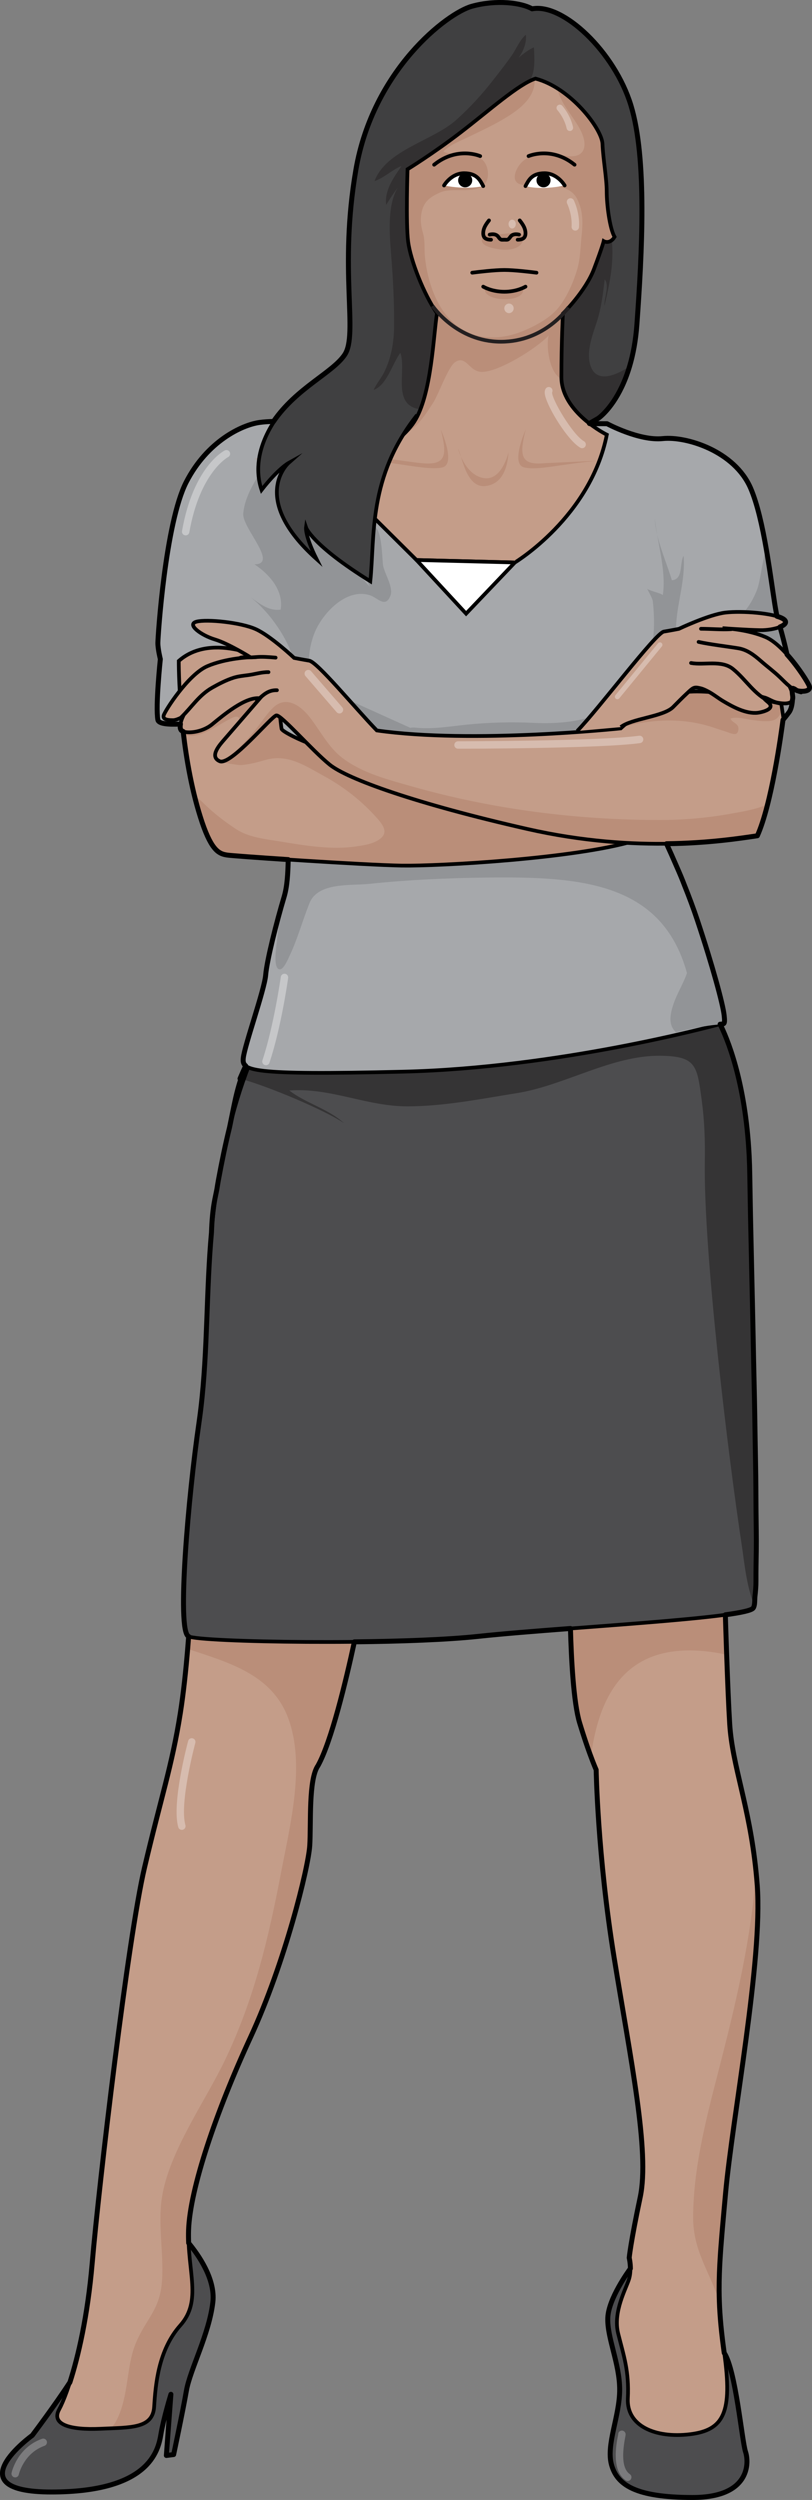 <?xml version="1.0" encoding="utf-8"?>
<!-- Generator: Adobe Illustrator 16.0.0, SVG Export Plug-In . SVG Version: 6.00 Build 0)  -->
<!DOCTYPE svg PUBLIC "-//W3C//DTD SVG 1.0//EN" "http://www.w3.org/TR/2001/REC-SVG-20010904/DTD/svg10.dtd">
<svg version="1.0" id="Layer_1" xmlns="http://www.w3.org/2000/svg" xmlns:xlink="http://www.w3.org/1999/xlink" x="0px" y="0px"
	 width="164.048px" height="504.475px" viewBox="0 0 164.048 504.475" enable-background="new 0 0 164.048 504.475"
	 xml:space="preserve">
<rect x="0" y="0" width="164.048" height="504.475" fill="#808080" stroke="none"/>
<g>
	<g>
		<g>
			<path fill="#4D4D4F" d="M127.407,457.721c0,0-4.424,5.896-4.608,9.951c-0.184,4.054,2.396,9.214,2.396,14.558
				s-2.764,11.057-1.658,15.111s4.791,6.634,16.4,6.634s11.426-7.003,10.688-9.214s-1.983-16.509-4.309-19.956
				S131.093,455.694,127.407,457.721z"/>
			<path fill="#4D4D4F" d="M36.742,451.087c0,0,7.002,7.003,6.265,13.453c-0.736,6.45-4.605,13.636-5.343,17.875
				s-2.58,12.899-2.58,12.899l-1.474,0.185l0.921-12.347c0,0-1.474,4.792-2.027,8.108c-0.553,3.317-2.396,11.609-22.113,11.609
				s-3.869-11.425-3.869-11.425s7.924-10.503,9.767-14.374s8.477-18.428,8.477-18.428L36.742,451.087z"/>
			<path fill="#404041" d="M120.859,84.424c0,0,6.771-4.514,7.813-18.923s2.084-33.506-1.215-44.27S113.742,0.573,107.492,1.788
				c-2.083-1.215-7.118-1.91-12.152-0.521c-5.035,1.389-19.964,12.847-23.437,32.985c-3.473,20.139,0.521,33.159-2.257,37.325
				c-2.778,4.167-11.807,7.465-16.146,16.493c-4.34,9.027,6.25,12.847,6.25,12.847l27.95,2.604"/>
			<g>
				<path fill="#323031" d="M119.205,73.483c-0.728-2.722,0.513-5.908,1.351-8.479c0.94-2.887,1.259-5.639,1.608-8.619
					c1.045,1.254-0.155,3.76-0.04,5.339c1.079-4.644,1.985-8.825,1.444-13.64l-1.261-1.441c-0.756-2.593-2.226-1.524-3.013,0.041
					c-1.104,2.195-1.371,4.774-2.068,7.108c-1.97,6.587-7.271,11.796-7.528,18.935c-0.176,4.87-0.644,13.647,5.747,14.272
					c0.286,0.028,0.571,0.044,0.856,0.051l4.558-2.625c0,0,4.01-2.681,6.333-10.485C124.268,75.875,120.271,77.47,119.205,73.483z"
					/>
				<path fill="#323031" d="M91.581,76.165c-0.064-5.29,1.021-10.654-0.654-15.836c-0.841-2.6-1.744-5.102-2.314-7.791
					c-1.265-5.965-0.197-10.291,3.972-14.582c4.629-4.764,11.308-7.259,12.79-14.371l1.622-7.386
					c1.202-1.536,0.974-4.513,0.877-6.65c-0.979,0.422-2.132,1.254-3.142,2.147c1.022-1.361,1.676-3.06,1.517-4.674
					c-1.095,0.798-1.981,2.899-2.81,4.093c-1.183,1.705-2.426,3.274-3.693,4.899c-2.374,3.047-4.61,5.499-7.485,8.11
					c-4.728,4.293-14.199,6.064-16.599,12.415c1.843-0.566,3.813-2.468,5.452-3.025c-1.57,2.318-3.451,4.831-3.098,7.826
					c0.734-1.187,1.499-2.38,2.346-3.475c-2.194,3.597-1.648,9.642-1.332,13.636c0.383,4.834,0.629,9.561,0.585,14.42
					c-0.028,3.173-0.579,6.298-1.977,9.143c-0.618,1.259-1.603,2.36-2.148,3.616c2.666-0.93,3.835-5.418,5.391-7.486
					c1.263,3.457-1.588,10.029,3.348,11.272C88.568,83.559,91.629,80.031,91.581,76.165z M86.423,76.374
					c0.029-0.068,0.061-0.14,0.085-0.199c0.041,0.084,0.072,0.176,0.107,0.265L86.423,76.374z"/>
			</g>
			<path fill="#C49D89" d="M36.43,345.723c-1.67,10.571-3.895,16.97-7.232,31.158s-9.181,63.707-10.572,79.842
				c-1.391,16.135-5.007,26.428-6.677,29.489c-1.669,3.061,2.226,4.173,8.347,3.895c6.12-0.278,10.571,0,10.85-4.451
				s0.834-11.406,5.285-16.414c4.45-5.008,1.392-10.85,1.669-19.195c0.278-8.346,5.564-23.925,12.52-38.947
				s11.684-34.218,11.962-38.669c0.277-4.451-0.278-13.353,1.669-16.135c4.173-7.511,8.902-32.549,8.902-32.549l-34.496-2.503
				C38.655,321.242,38.099,335.151,36.43,345.723z M146.595,442.534c1.392-15.3,7.513-47.014,6.399-62.037
				c-1.113-15.023-5.009-23.647-5.564-32.549c-0.557-8.903-1.112-30.046-1.112-30.046l-31.158,5.008c0,0,0,18.361,1.947,24.759
				s3.339,9.458,3.339,9.458s0.277,17.248,3.616,37.834c3.338,20.586,7.232,39.226,5.285,48.406s-2.226,12.24-2.226,12.24
				s0.557,2.226,0,4.174c-0.556,1.947-3.338,6.676-2.226,11.127c1.113,4.451,2.227,7.511,1.948,13.075s5.563,8.067,12.519,7.233
				s8.624-4.451,6.955-16.413C144.647,462.842,145.204,457.834,146.595,442.534z"/>
			<g>
				<path fill="#BA8E79" d="M152.994,380.497c-0.072-0.974-0.157-1.918-0.251-2.839c-0.882,13.047-4.04,26.254-6.635,36.516
					c-2.759,10.911-6.058,22.135-6.071,33.332c-0.008,6.558,3.166,10.665,5.22,16.666c0.027,0.082,0.052,0.181,0.079,0.268
					c-0.219-6.129,0.336-11.751,1.259-21.906C147.986,427.233,154.107,395.52,152.994,380.497z"/>
				<path fill="#BA8E79" d="M144.738,333.506c0.762,0.122,1.447,0.286,2.075,0.461c-0.289-8.171-0.496-16.064-0.496-16.064
					l-31.158,5.008c0,0,0,18.361,1.947,24.759c0.907,2.98,1.69,5.228,2.272,6.788C121.184,341.051,127.212,330.698,144.738,333.506z
					"/>
				<path fill="#BA8E79" d="M38.426,325.622c-0.117,1.952-0.283,4.419-0.509,7.112c8.356,2.779,16.999,5.134,20.301,13.956
					c3.524,9.419,0.399,21.574-1.497,31.481c-2.469,12.897-5.344,25.121-11.167,37.334c-4.09,8.576-11.431,18.668-12.85,28
					c-0.817,5.374,0.39,11.227,0.034,16.666c-0.394,6.037-3.273,7.733-5.314,12.686c-1.945,4.721-1.379,10.591-3.836,15.46
					c-0.283,0.56-0.675,1.128-1.129,1.701c4.98-0.194,8.441-0.457,8.686-4.364c0.278-4.451,0.834-11.406,5.285-16.414
					c4.45-5.008,1.392-10.85,1.669-19.195c0.278-8.346,5.564-23.925,12.52-38.947s11.684-34.218,11.962-38.669
					c0.277-4.451-0.278-13.353,1.669-16.135c4.173-7.511,8.902-32.549,8.902-32.549l-26.112-1.895
					C44.184,322.988,41.238,324.371,38.426,325.622z"/>
			</g>
			
				<path fill="none" stroke="#000000" stroke-width="0.75" stroke-linecap="round" stroke-linejoin="round" stroke-miterlimit="10" d="
				M115.159,322.911c0,0,0,18.361,1.947,24.759s3.339,9.458,3.339,9.458s0.277,17.248,3.616,37.834
				c3.338,20.586,7.232,39.226,5.285,48.406s-2.226,12.24-2.226,12.24s0.557,2.226,0,4.174c-0.556,1.947-3.338,6.676-2.226,11.127
				c1.113,4.451,2.227,7.511,1.948,13.075s5.563,8.067,12.519,7.233s8.624-4.451,6.955-16.413
				c-1.67-11.962-1.113-16.97,0.277-32.271c1.392-15.3,7.513-47.014,6.399-62.037c-1.113-15.023-5.009-23.647-5.564-32.549
				c-0.557-8.903-1.112-30.046-1.112-30.046"/>
			
				<path fill="none" stroke="#000000" stroke-width="0.75" stroke-linecap="round" stroke-linejoin="round" stroke-miterlimit="10" d="
				M73.151,323.745c0,0-4.729,25.038-8.902,32.549c-1.947,2.782-1.392,11.684-1.669,16.135c-0.278,4.451-5.007,23.647-11.962,38.669
				s-12.241,30.602-12.52,38.947c-0.277,8.346,2.781,14.188-1.669,19.195c-4.451,5.008-5.007,11.962-5.285,16.414
				s-4.729,4.173-10.85,4.451c-6.121,0.278-10.016-0.834-8.347-3.895c1.67-3.061,5.286-13.354,6.677-29.489
				c1.392-16.135,7.234-65.654,10.572-79.842s5.563-20.586,7.232-31.158c1.669-10.571,2.226-24.481,2.226-24.481"/>
			<path fill="#4D4D4F" d="M145.067,205.9c0,0,6.115,10.181,6.415,31.198c0.301,21.018,2.19,85.302,0.689,87.403
				s-38.731,3.903-55.546,5.705c-16.813,1.801-56.146,1.2-58.548,0c-2.402-1.201,0-28.523,2.102-42.936
				c1.438-9.855,1.721-19.908,2.315-29.838c0.304-5.091-0.085-10.578,0.929-15.515c1.285-6.263,2.58-12.523,3.851-18.789
				c1.058-5.217,2.478-9.137,5.428-13.653"/>
			<path fill="#353435" d="M145.067,205.9l-92.365,3.576c0,0-2.048,3.011-4.209,8.186c5.632,1.487,17.327,6.444,21.021,8.991
				c-3.213-2.93-7.878-4.087-11.058-6.598c8.364-0.622,15.613,3.232,23.963,3.2c7.449-0.029,14.688-1.505,21.984-2.665
				c9.708-1.542,19.191-7.695,29.131-7.546c7.191,0.108,7.293,2.044,8.243,9.048c0.559,4.117,0.681,8.083,0.617,12.223
				c-0.281,18.441,4.731,59.573,7.514,77.84c0.408,2.68,0.912,8.06,2.47,11.739c1.206-5.627-0.61-66.825-0.896-86.797
				C151.183,216.082,145.067,205.9,145.067,205.9z"/>
			<path fill="none" stroke="#000000" stroke-width="0.75" stroke-miterlimit="10" d="M145.067,205.9c0,0,6.115,10.181,6.415,31.198
				c0.301,21.018,2.19,85.302,0.689,87.403s-38.731,3.903-55.546,5.705c-16.813,1.801-56.146,1.2-58.548,0
				c-2.402-1.201,0-28.523,2.102-42.936c2.375-16.285,0.94-32.816,3.938-49.082c1.89-10.249,4.075-19.274,8.584-28.713"/>
			<path fill="#A6A8AB" d="M122.645,85.506c0,0,6.5,3.5,11.25,3s14.5,2.5,17.75,10s4.5,23.25,5.5,26.5s4.5,15.75,2.25,18.75
				s-4,4.5-4,4.5l-24.25,14.75c7.412,15.566,7.438,15.514,10,25.25c2.5,9.5,4.908,14.369,5.158,16.619s-0.109,1.609-1.109,1.859
				s-32.288,8.771-63.788,9.521s-32.5-0.25-32.25-2.75s4.271-13.739,4.521-16.739s2.219-10.761,3.719-15.761s1-11.25,1-11.25
				l-5-26.25c0,0-21,4.5-21.5,1.75s0.5-12.25,0.5-12.25s-0.5-2-0.5-3.25s1.5-24.25,5.75-32.5s11.25-11.5,14.75-12s8.75,0,8.75,0"/>
			
				<path fill="none" stroke="#000000" stroke-width="0.75" stroke-linecap="round" stroke-linejoin="round" stroke-miterlimit="10" d="
				M122.645,85.506c0,0,6.5,3.5,11.25,3s14.5,2.5,17.75,10s4.5,23.25,5.5,26.5s4.5,15.75,2.25,18.75s-4,4.5-4,4.5l-24.25,14.75
				c7.412,15.566,7.438,15.514,10,25.25c2.5,9.5,4.908,14.369,5.158,16.619s-0.109,1.609-1.109,1.859s-32.288,8.771-63.788,9.521
				s-32.5-0.25-32.25-2.75s4.271-13.739,4.521-16.739s2.219-10.761,3.719-15.761s1-11.25,1-11.25l-5-26.25c0,0-21,4.5-21.5,1.75
				s0.5-12.25,0.5-12.25s-0.5-2-0.5-3.25s1.5-24.25,5.75-32.5s11.25-11.5,14.75-12s8.75,0,8.75,0"/>
			<g>
				<path fill="#929497" d="M140.897,185.71c-3.686-11.056-9.753-22.705-9.753-22.705l0.898-0.547
					c-9.375,0.6-18.895,2.573-28.104,4.075c-10.457,1.706-21.442,0.87-32.031,0.844c-4.834-0.012-5.857,1.235-9.654,3.797
					c0.423-1.408,0.836-2.819,1.27-4.223c-0.783,1.542-1.957,1.583-3.271,2.403c-1.668,1.042-1.983,2.663-2.03,4.505
					c-0.06,2.296-0.169,4.954-0.826,7.146c-0.962,3.208-1.189,6.741-1.583,10.05c-0.107,0.904-0.56,4.702,0.79,4.551
					c0.759-0.085,1.573-2.041,1.863-2.647c1.634-3.419,2.647-7.186,4.057-10.707c1.714-4.28,8.32-3.498,12.072-3.894
					c7.891-0.831,15.969-1.188,23.946-1.277c18.949-0.214,35.803,0.937,40.508,20.293c0.823,3.384,0.931-6.234,0.262-2.892
					c-0.68,3.396-2.525,5.6-3.457,8.776c-0.712,2.426-0.479,3.943,0.715,5.045c6.437-1.542,8.288-1.486,8.626-1.57
					c1-0.25,1.359,0.391,1.109-1.859S144.004,195.03,140.897,185.71z"/>
				<path fill="#929497" d="M49.142,103.667c-0.222,2.879,7.193,10.192,2.27,10.211c3.001,1.994,5.917,5.264,5.293,9.133
					c-2.37,0.362-4.253-1.218-6.125-2.518c4.528,3.45,9.331,10.84,9.143,15.661l-1.266,0.422c0.531,2.632,0.575,5.144,2.109,7.233
					c0.167,0.227,1.697-7.111,1.712-7.882c0.056-2.913,0.161-5.4,1.234-8.131c1.541-3.924,6.416-9.265,11.271-7.663
					c1.506,0.497,3.083,2.669,4.104,0.057c0.633-1.621-1.141-4.368-1.467-5.956c-0.345-1.675-0.001-11.079-3.888-7.306
					c-1.866,1.812,0.056,9.721,1.21,11.461c-4.394-4.255-5.761-10.721-9.03-15.101c-0.164,0.574-0.387,1.007-0.576,1.569
					c-2.07-0.058-2.246-1.844-3.841-2.785c-0.582-0.343-3.738-1.17-3.598-1.014c-2.072-2.309-0.951-8.173-0.907-11.178
					C53.873,93.474,49.517,98.809,49.142,103.667z"/>
				<path fill="#929497" d="M107.821,145.87c-4.464-0.221-9.091-0.092-13.539,0.36c-3.367,0.341-6.97,0.977-10.33,0.602
					c-2.063-0.23-2.723,1.079-2.34,3.047c1.191,6.131,8.006,4.525,12.512,4.308c3.25-0.157,6.664-0.832,9.879-0.51
					c3.036,0.305,6.207,0.35,9.292,0.812c6.418,0.961,12.789,2.667,19.33,2.342c4.76-0.236,8.556-0.866,12.079-2.071l10.69-6.502
					c0,0,1.75-1.5,4-4.5s-1.25-15.5-2.25-18.75c-0.579-1.882-1.243-7.954-2.329-14.188c-0.892,2.491-1.158,6.45-1.94,8.367
					c-2.958,7.243-8.454,9.155-16.299,8.469c-0.133-5.229,1.979-10.134,1.529-15.514c-0.867,1.648-0.025,4.744-2.365,4.954
					c-0.818-2.762-2.235-6.071-2.974-9.218c0.707,4.037,1.716,8.354,1.149,12.19c-0.679-0.455-2.397-0.76-3.155-1.238
					c0.258,0.568,1.063,1.889,1.133,2.538C133.706,138.15,124.995,146.721,107.821,145.87z"/>
				<path fill="#929497" d="M74.56,148.241c3.938,2.187,9.089,2.009,13.486,1.795c0.55-0.027,1.097-0.061,1.646-0.093L66.54,139.488
					C65.446,141.655,72.286,146.979,74.56,148.241z"/>
				<path fill="#929497" d="M132.767,107.876c-0.193-1.104-0.365-2.19-0.475-3.237C132.326,105.676,132.506,106.767,132.767,107.876
					z"/>
			</g>
			<path fill="#C49D89" d="M122.596,87.723c0,0-9.176-4.514-9.176-11.632s0.302-12.807,0.302-12.807s4.584-4.502,6.291-9.014
				s1.951-5.608,1.951-5.608s1.22,0.731,2.195-0.854c-0.976-1.707-1.586-6.462-1.586-9.145s-0.731-6.584-0.854-9.633
				c-0.121-3.048-6.463-11.339-13.534-13.168c-3.414,1.097-9.389,6.463-15.119,10.852c-5.731,4.389-10.73,7.438-10.73,7.438
				s-0.366,10.852,0.122,14.632c0.488,3.78,3.188,10.64,5.829,14.434c-0.731,4.39-1.073,16.416-4.609,21.902
				S67.948,96.947,67.948,96.947l16.196,16.059l19.875,0.5C104.02,113.506,119.297,104.313,122.596,87.723z"/>
			<g>
				<path fill="#BA8E79" d="M92.526,90.513c0.781,1.262,1.562,7.99,5.526,7.57c3.965-0.422,4.565-4.807,4.686-6.849
					c0,0-1.322,5.948-5.106,5.226C93.848,95.74,92.526,90.513,92.526,90.513z"/>
				<path fill="#BA8E79" d="M110.178,93.457c-4.948,0.503-5.347-1.381-3.965-6.788c0,0-3.123,6.927-0.36,7.639
					c2.763,0.71,7.293-0.678,15.103-1.34"/>
				<path fill="#BA8E79" d="M89.412,94.308c2.763-0.712-0.36-7.639-0.36-7.639c1.382,5.407,0.983,7.291-3.965,6.788
					c-3.978-0.405-16.655-2.486-24.285-2.912c-3.215,0.886-6.506,1.339-9.53,2.129c8.412-0.866,14.577-0.544,21.742,0.066
					C80.823,93.402,86.649,95.019,89.412,94.308z"/>
			</g>
			<path fill="#BA8E79" d="M98.533,58.132c-0.178-0.024-0.379-0.007-0.553,0.018c-0.653,2.786,8.229,3.122,7.691,0.113
				c-2.01-0.317-4.072,0.818-6.229,0.324"/>
			<path fill="#BA8E79" d="M100.351,47.342c-0.836,0-2.655-0.379-2.986,0.88c-0.385,1.467,2.404,1.912,3.441,2.08
				c1.486,0.241,4.037,0.134,4.752-1.507c0.78-1.792-0.613-1.854-2.026-1.794"/>
			<path fill="#BA8E79" d="M123.8,47.003c-0.764-2.097-1.227-6.004-1.227-8.34c0-2.683-0.731-6.584-0.854-9.633
				c-0.095-2.39-4.02-7.991-9.115-11.186c0.666,3.226,3.397,5.76,4.792,8.671c1.484,3.101,0.616,5.578-3.098,4.926
				c-2.625-0.461-6.64-0.75-8.751,1.172c-1.319,1.2-2.594,4.101-0.265,4.623c3.386,0.761,9.454-0.959,11.352,2.971
				c1.188,2.461,1.139,4.795,0.86,7.432c-0.235,2.23-0.244,4.587-0.894,6.761c-0.783,2.622-2.063,5.544-3.79,7.698
				c-1.733,2.162-4.984,3.854-7.506,4.842c-3.529,1.381-7.6,1.682-11.074-0.027c-5.448-2.679-7.806-9.396-8.383-15.135
				c-0.158-1.566,0.062-3.087-0.359-4.6c-0.386-1.385-0.614-2.569-0.365-4.041c0.402-2.379,1.631-3.331,3.826-4.314
				c2.463-1.102,7.176,0.458,8.983-1.679c0.881-1.041,0.778-2.795,0.223-3.961c-0.771-1.614-2.562-1.944-4.217-1.91
				c-0.233,0.005-4.75-0.32-4.26-0.817c1.175-1.191,3.111-1.923,4.619-2.652c2.099-1.015,4.222-1.987,6.263-3.117
				c3.157-1.748,7.786-4.53,7.434-8.752c-3.442,1.225-9.3,6.468-14.929,10.78c-5.731,4.389-10.73,7.438-10.73,7.438
				s-0.366,10.852,0.122,14.632c0.488,3.78,3.188,10.64,5.829,14.434c-0.731,4.39-1.073,16.416-4.609,21.902
				c-0.553,0.857-1.316,1.735-2.213,2.607l0.078,0.016c2.603-1.263,4.411-4.059,5.95-6.438c1.131-1.75,3.045-7.282,4.459-8.228
				c2.199-1.471,2.808,1.825,5.219,1.966c3.376,0.197,11.423-4.848,13.689-7.374c-0.582,1.969,0.076,7.686,2.589,8.792
				c-0.006-0.125-0.029-0.243-0.029-0.369c0-7.118,0.302-12.807,0.302-12.807s4.584-4.502,6.291-9.014s1.951-5.608,1.951-5.608
				s0.56,0.318,1.222,0.046C123.423,48.136,123.624,47.569,123.8,47.003z"/>
			<path fill="none" stroke="#000000" stroke-width="0.75" stroke-miterlimit="10" d="M122.596,87.723c0,0-9.176-4.514-9.176-11.632
				s0.302-12.807,0.302-12.807s4.584-4.502,6.291-9.014s1.951-5.608,1.951-5.608s1.22,0.731,2.195-0.854
				c-0.976-1.707-1.586-6.462-1.586-9.145s-0.731-6.584-0.854-9.633c-0.121-3.048-6.463-11.339-13.534-13.168
				c-3.414,1.097-9.389,6.463-15.119,10.852c-5.731,4.389-10.73,7.438-10.73,7.438s-0.366,10.852,0.122,14.632
				c0.488,3.78,3.188,10.64,5.829,14.434c-0.731,4.39-1.073,16.416-4.609,21.902S67.948,96.947,67.948,96.947l16.196,16.059
				l19.875,0.5C104.02,113.506,119.297,104.313,122.596,87.723z"/>
			
				<path fill="none" stroke="#000000" stroke-width="0.75" stroke-linecap="round" stroke-linejoin="round" stroke-miterlimit="10" d="
				M104.997,44.477c0.754,0.945,1.166,1.699,1.166,2.593c0,0.892-0.48,1.304-1.578,1.304"/>
			
				<path fill="none" stroke="#000000" stroke-width="0.75" stroke-linecap="round" stroke-linejoin="round" stroke-miterlimit="10" d="
				M98.792,44.477c-0.756,0.945-1.167,1.699-1.167,2.593c0,0.892,0.481,1.304,1.578,1.304"/>
			
				<path fill="none" stroke="#000000" stroke-width="0.75" stroke-linecap="round" stroke-linejoin="round" stroke-miterlimit="10" d="
				M98.929,47.343c0,0,1.166-0.342,1.716,0.413c0.548,0.755,0.554,0.617,1.239,0.617h0.021c0.683,0,0.689,0.138,1.238-0.617
				c0.55-0.755,1.716-0.413,1.716-0.413"/>
			<g>
				
					<path fill="none" stroke="#000000" stroke-width="0.75" stroke-linecap="round" stroke-linejoin="round" stroke-miterlimit="10" d="
					M108.386,55.03c-1.252-0.161-4.486-0.549-6.492-0.549c-2.004,0-5.238,0.388-6.491,0.549"/>
			</g>
			
				<path fill="none" stroke="#000000" stroke-width="0.75" stroke-linecap="round" stroke-linejoin="round" stroke-miterlimit="10" d="
				M97.625,57.844c0,0,1.676,1.03,4.269,1.03c2.594,0,4.27-1.03,4.27-1.03"/>
			<g>
				<path fill="#FFFFFF" d="M114.077,37.427c0,0-1.424-2.47-4.061-2.47c-2.639,0-3.225,1.467-3.854,2.596
					C106.163,37.553,109.122,38.471,114.077,37.427z"/>
				
					<path fill="none" stroke="#000000" stroke-width="0.75" stroke-linecap="round" stroke-linejoin="round" stroke-miterlimit="10" d="
					M114.077,37.427c0,0-1.424-2.47-4.061-2.47c-2.639,0-3.225,1.467-3.854,2.596"/>
				<circle cx="109.807" cy="36.384" r="1.421"/>
				
					<path fill="none" stroke="#000000" stroke-width="0.75" stroke-linecap="round" stroke-linejoin="round" stroke-miterlimit="10" d="
					M106.78,31.503c0,0,4.6-2.044,9.301,1.737"/>
				<path fill="#FFFFFF" d="M89.71,37.427c0,0,1.424-2.47,4.063-2.47c2.638,0,3.225,1.467,3.853,2.596
					C97.625,37.553,94.408,38.373,89.71,37.427z"/>
				
					<path fill="none" stroke="#000000" stroke-width="0.75" stroke-linecap="round" stroke-linejoin="round" stroke-miterlimit="10" d="
					M89.71,37.427c0,0,1.424-2.47,4.063-2.47c2.638,0,3.225,1.467,3.853,2.596"/>
				<circle cx="93.981" cy="36.384" r="1.421"/>
				
					<path fill="none" stroke="#000000" stroke-width="0.75" stroke-linecap="round" stroke-linejoin="round" stroke-miterlimit="10" d="
					M97.009,31.503c0,0-4.6-2.044-9.303,1.737"/>
			</g>
			<path fill="none" stroke="#231F20" stroke-width="0.75" stroke-linejoin="bevel" stroke-miterlimit="10" d="M114.822,62.041
				c0,0-4.676,6.918-13.62,6.918c-8.945,0-13.805-7.218-13.805-7.218"/>
			<path fill="#C49D89" d="M36.115,133.375c0,0-0.118,18.171,4.72,32.566c2.005,5.9,3.54,6.371,5.074,6.607
				c1.533,0.236,27.61,2.006,35.28,2.124s34.927-1.415,46.844-4.956c11.918-3.54-52.626-14.985-52.626-14.985
				s-10.855-4.012-12.625-4.602c-1.771-0.59-5.782-2.478-5.9-3.068c-0.117-0.589-0.825-7.316-0.825-7.67s-1.534-5.899-1.534-5.899
				S43.077,127.239,36.115,133.375z"/>
			<path fill="#BA8E79" d="M128.567,169.531c-0.542-0.277-1.106-0.513-1.663-0.708c-4.994-1.751-10.191-3.001-15.354-4.24
				c-4.394-1.053-8.81-1.988-13.136-3.309c-3.799-1.16-7.593-2.688-11.416-3.754c-2.353-0.656-4.818-1.28-7.268-1.999
				c-2.691-0.5-4.323-0.79-4.323-0.79s-10.855-4.012-12.625-4.602c-1.771-0.59-5.782-2.478-5.9-3.068
				c-0.06-0.301-0.273-2.199-0.469-4.034c-0.194-0.166-0.365-0.375-0.492-0.664c-0.777-1.77,0.738-2.548-1.755-3.185
				c-3.928-1.004-9.088,0.474-12.002,3.167c-1.263,1.166-2.418,2.232-3.878,3.187c-0.487,0.318-1.025,0.682-1.395,1.052
				c0.055,0.499,0.111,1.006,0.174,1.52c0.184,0.092,0.405,0.179,0.688,0.26c2.775,0.794,6.898-2.535,9.312-3.577
				c3.59-1.55-0.905,7.771-2.091,8.862c-0.311,0.286,3.371,0.754,3.604,0.741c1.711-0.102,3.373-0.551,5.009-1.027
				c4.529-1.319,8.084,1.177,11.895,3.255c4.025,2.195,7.71,5.102,10.745,8.54c1.479,1.677,2.327,3.168-0.017,4.497
				c-1.271,0.721-2.876,0.943-4.301,1.155c-4.84,0.719-10.323-0.174-15.106-0.973c-3.043-0.508-6.485-0.806-9.1-2.521
				c-1.658-1.088-3.258-2.271-4.764-3.562c-0.789-0.677-1.547-1.386-2.282-2.121c-0.153-0.154-1.381-1.091-1.419-1.247
				c0.461,1.882,0.99,3.749,1.598,5.556c2.005,5.9,3.54,6.371,5.074,6.607c1.533,0.236,27.61,2.006,35.28,2.124
				s34.927-1.415,46.844-4.956C128.234,169.658,128.409,169.596,128.567,169.531z"/>
			<polygon fill="#FFFFFF" points="84.145,113.006 94.166,123.831 104.02,113.506 			"/>
			<path fill="#404041" d="M57.094,82.807c0,0-7.087,7.559-4.252,16.063c3.307-4.252,5.433-5.433,5.433-5.433
				s-8.031,7.086,5.67,19.37c-2.362-4.724-2.126-6.378-2.126-6.378s1.181,3.544,12.991,10.866
				c0.945-9.212-0.473-21.023,9.449-33.543"/>
			<path fill="none" stroke="#000000" stroke-width="0.75" stroke-miterlimit="10" d="M57.094,82.807c0,0-7.087,7.559-4.252,16.063
				c3.307-4.252,5.433-5.433,5.433-5.433s-8.031,7.086,5.67,19.37c-2.362-4.724-2.126-6.378-2.126-6.378s1.181,3.544,12.991,10.866
				c0.945-9.212-0.473-21.023,9.449-33.543"/>
			<path fill="none" stroke="#000000" stroke-width="0.75" stroke-miterlimit="10" d="M36.115,133.375c0,0-0.118,18.171,4.72,32.566
				c2.005,5.9,3.54,6.371,5.074,6.607c1.533,0.236,27.61,2.006,35.28,2.124s34.927-1.415,46.844-4.956
				c11.918-3.54-52.626-14.985-52.626-14.985s-10.855-4.012-12.625-4.602c-1.771-0.59-5.782-2.478-5.9-3.068
				c-0.117-0.589-0.825-7.316-0.825-7.67s-1.534-5.899-1.534-5.899S43.077,127.239,36.115,133.375z"/>
			<polygon fill="none" stroke="#000000" stroke-width="0.75" stroke-miterlimit="10" points="84.145,113.006 94.166,123.831 
				104.02,113.506 			"/>
			<path fill="#C49D89" d="M52.518,140.917c0,0-6.342,7.312-7.17,8.277c-0.829,0.966-3.175,3.451-0.966,4.417
				c2.208,0.966,10.49-9.11,11.456-9.249c0.966-0.138,7.178,7.04,10.767,9.938s17.392,7.868,39.891,12.975
				s40.028,2.347,46.516,1.381c3.175-7.04,5.245-23.88,5.245-23.88l-0.414-2.761c0,0-14.354-3.45-20.29-2.208
				s-12.146,7.177-12.146,7.177s-29.953,3.174-49.277,0.415c-4.417-4.555-12.009-13.804-13.665-14.08s-3.036-0.552-3.036-0.552
				s-4.693-4.417-7.729-5.797c-3.037-1.38-9.938-2.071-12.009-1.519s0.966,2.761,3.727,3.589c2.761,0.828,7.178,3.589,7.178,3.589
				s-4.831,0.138-8.696,1.794c-3.864,1.656-8.557,8.972-8.833,9.938s1.242,0.966,1.932,0.966c0.69,0,1.933-0.69,1.933-0.69
				s-0.966,2.07-0.276,2.76c0.69,0.69,4.003,0.552,6.212-1.242C45.071,144.363,49.618,140.502,52.518,140.917z"/>
			<g>
				<g>
					<path fill="#BA8E79" d="M157.73,141.67c-0.826-0.479-2.13-0.722-3.048-0.976c-2.445-0.677-5.076-1.298-7.609-1.517
						c-1.263-0.109-2.63-0.25-3.893-0.078c-2.014,0.274-4.099,0.186-5.746,1.467c-1.582,1.229-3.468,2.604-5.365,3.278
						c-1.647,0.586-4.642,0.646-5.815,2.104l-0.383,0.767c6.203-1.722,12.617-1.899,18.727,0.255
						c0.825,0.291,1.655,0.526,2.479,0.814c0.4,0.141,1.231,0.491,1.659,0.276c0.442-0.223,0.532-0.988,0.388-1.413
						c-0.25-0.737-1.326-0.939-1.53-1.645c1.232-0.469,3.183,0.162,4.464,0.307c1.214,0.138,2.548,0.351,3.767,0.143
						c1.411-0.24,1.911-1.331,2.24-2.638C158.23,142.15,158.304,142.001,157.73,141.67z"/>
					<path fill="#BA8E79" d="M133.253,165.47c-16.779-0.003-33.792-2.165-49.935-6.749c-4.909-1.395-10.082-2.681-14.164-5.788
						c-2.842-2.165-4.466-5.531-6.646-8.287c-1.938-2.449-4.866-4.313-7.416-1.761c-1.499,1.5-2.564,3.332-3.965,4.945
						c-1.156,1.333-3.355,3.93-5.346,5.081l1.516-0.569c3.289-2.55,7.84-7.879,8.541-7.979c0.966-0.138,7.178,7.04,10.767,9.938
						s17.392,7.868,39.891,12.975s40.028,2.347,46.516,1.381c0.759-1.682,1.453-3.926,2.072-6.363
						c-2.271,1.045-5.147,1.487-7.397,1.897C142.939,165.057,138.071,165.471,133.253,165.47z"/>
				</g>
				<path fill="#BA8E79" d="M45.781,152.911l-1.496,0.561C44.755,153.418,45.261,153.211,45.781,152.911z"/>
			</g>
			<path fill="none" stroke="#000000" stroke-width="0.75" stroke-miterlimit="10" d="M52.518,140.917c0,0-6.342,7.312-7.17,8.277
				c-0.829,0.966-3.175,3.451-0.966,4.417c2.208,0.966,10.49-9.11,11.456-9.249c0.966-0.138,7.178,7.04,10.767,9.938
				s17.392,7.868,39.891,12.975s40.028,2.347,46.516,1.381c3.175-7.04,5.245-23.88,5.245-23.88l-0.414-2.761
				c0,0-14.354-3.45-20.29-2.208s-12.146,7.177-12.146,7.177s-29.953,3.174-49.277,0.415c-4.417-4.555-12.009-13.804-13.665-14.08
				s-3.036-0.552-3.036-0.552s-4.693-4.417-7.729-5.797c-3.037-1.38-9.938-2.071-12.009-1.519s0.966,2.761,3.727,3.589
				c2.761,0.828,7.178,3.589,7.178,3.589s-4.831,0.138-8.696,1.794c-3.864,1.656-8.557,8.972-8.833,9.938s1.242,0.966,1.932,0.966
				c0.69,0,1.933-0.69,1.933-0.69s-0.966,2.07-0.276,2.76c0.69,0.69,4.003,0.552,6.212-1.242
				C45.071,144.363,49.618,140.502,52.518,140.917z"/>
			<path fill="#C49D89" d="M116.615,147.511c4.417-4.554,15.84-19.782,17.496-20.058s3.036-0.552,3.036-0.552s6.103-2.9,9.415-3.288
				c3.313-0.389,9.858,0.111,11.661,1.269c1.803,1.158-1.762,2.334-4.644,2.28s-7.599-0.398-7.599-0.398s4.831,0.138,8.696,1.794
				c3.864,1.656,8.557,8.972,8.833,9.938c0.276,0.966-1.242,0.966-1.932,0.966c-0.69,0-1.933-0.689-1.933-0.689
				s0.966,2.069,0.276,2.76c-0.639,0.639-2.097,0.4-2.866,0.256c-1.025-0.192-1.835-0.857-2.771-1.092
				c0.129,0.726,1.771,1.225,1.323,2.072c-0.334,0.631-1.908,0.995-2.538,1.063c-2.364,0.259-4.989-1.187-6.934-2.332
				c-1.059-0.624-1.997-1.414-3.088-1.981c-0.52-0.271-1.011-0.522-1.588-0.65c-0.673-0.15-1.103-0.255-1.647,0.145
				c-0.374,0.274-0.713,0.611-1.051,0.927c-0.949,0.884-1.857,1.812-2.77,2.732c-1.949,1.967-8.413,2.308-10.571,4.051"/>
			<path fill="none" stroke="#000000" stroke-width="0.75" stroke-miterlimit="10" d="M116.615,147.511
				c4.417-4.554,15.84-19.782,17.496-20.058s3.036-0.552,3.036-0.552s6.103-2.9,9.415-3.288c3.313-0.389,9.858,0.111,11.661,1.269
				c1.803,1.158-1.762,2.334-4.644,2.28s-7.599-0.398-7.599-0.398s4.831,0.138,8.696,1.794c3.864,1.656,8.557,8.972,8.833,9.938
				c0.276,0.966-1.242,0.966-1.932,0.966c-0.69,0-1.933-0.689-1.933-0.689s0.966,2.069,0.276,2.76
				c-0.639,0.639-2.097,0.4-2.866,0.256c-1.025-0.192-1.835-0.857-2.771-1.092c0.129,0.726,1.771,1.225,1.323,2.072
				c-0.334,0.631-1.908,0.995-2.538,1.063c-2.364,0.259-4.989-1.187-6.934-2.332c-1.059-0.624-1.997-1.414-3.088-1.981
				c-0.52-0.271-1.011-0.522-1.588-0.65c-0.673-0.15-1.103-0.255-1.647,0.145c-0.374,0.274-0.713,0.611-1.051,0.927
				c-0.949,0.884-1.857,1.812-2.77,2.732c-1.949,1.967-8.413,2.308-10.571,4.051"/>
			
				<path fill="none" stroke="#000000" stroke-width="0.75" stroke-linecap="round" stroke-linejoin="round" stroke-miterlimit="10" d="
				M51.931,141.349c1.26-1.106,2.211-2.124,4.016-2.069"/>
			
				<path fill="none" stroke="#000000" stroke-width="0.75" stroke-linecap="round" stroke-linejoin="round" stroke-miterlimit="10" d="
				M36.586,144.78c2.147-2.064,3.607-4.506,6.295-6.022c1.342-0.758,2.801-1.509,4.266-1.983c1.003-0.325,2.049-0.412,3.087-0.555
				c1.332-0.184,2.656-0.614,4.011-0.587"/>
			
				<path fill="none" stroke="#000000" stroke-width="0.75" stroke-linecap="round" stroke-linejoin="round" stroke-miterlimit="10" d="
				M48.614,132.708c0.781-0.177,1.521-0.02,2.302-0.058c0.561-0.027,1.123-0.091,1.692-0.102c1.231-0.024,3.076,0.16,3.076,0.16"/>
			
				<path fill="none" stroke="#000000" stroke-width="0.75" stroke-linecap="round" stroke-linejoin="round" stroke-miterlimit="10" d="
				M155.67,141.658c-3.338-1.508-4.873-4.459-7.591-6.665c-2.289-1.858-5.818-0.721-8.467-1.203"/>
			
				<path fill="none" stroke="#000000" stroke-width="0.75" stroke-linecap="round" stroke-linejoin="round" stroke-miterlimit="10" d="
				M161.852,139.731c-1.726-0.378-3.037-1.864-4.256-3.037c-1.238-1.192-2.623-2.207-3.914-3.338
				c-1.383-1.211-2.759-2.248-4.515-2.537c-2.263-0.372-5.79-0.782-8.029-1.284"/>
			
				<path fill="none" stroke="#000000" stroke-width="0.75" stroke-linecap="round" stroke-linejoin="round" stroke-miterlimit="10" d="
				M147.722,126.966c-1.996,0.12-4.092-0.081-6.103-0.081"/>
		</g>
		<path fill="#C6C7C9" d="M37.512,108.038c-0.044,0-0.088-0.003-0.132-0.011c-0.408-0.072-0.68-0.461-0.608-0.869
			c2.285-12.95,8.38-16.132,8.639-16.262c0.37-0.185,0.821-0.035,1.006,0.335c0.185,0.37,0.036,0.818-0.332,1.005
			c-0.094,0.049-5.703,3.098-7.835,15.182C38.185,107.782,37.868,108.038,37.512,108.038z"/>
		<path fill="#D7BCAF" d="M92.534,151.083c-0.415,0-0.75-0.336-0.75-0.75s0.335-0.75,0.75-0.75c0.283,0,28.49-0.013,36.58-1.116
			c0.411-0.059,0.789,0.231,0.845,0.642c0.056,0.41-0.231,0.788-0.642,0.844C121.127,151.07,93.697,151.083,92.534,151.083z"/>
		<path fill="#D7BCAF" d="M124.724,141.102c-0.111,0-0.224-0.037-0.317-0.114c-0.213-0.175-0.244-0.49-0.069-0.704l8.608-10.48
			c0.175-0.213,0.489-0.245,0.704-0.069c0.213,0.175,0.244,0.49,0.069,0.704l-8.608,10.48
			C125.012,141.039,124.869,141.102,124.724,141.102z"/>
		<path fill="#D7BCAF" d="M68.578,143.972c-0.21,0-0.419-0.088-0.567-0.26l-6.301-7.294c-0.271-0.313-0.236-0.787,0.077-1.058
			s0.787-0.237,1.058,0.077l6.301,7.294c0.271,0.313,0.236,0.787-0.077,1.058C68.927,143.912,68.752,143.972,68.578,143.972z"/>
		<path fill="#D7BCAF" d="M117.611,90.446c-0.126,0-0.254-0.032-0.371-0.099c-2.515-1.437-6.491-7.899-7.101-10.48
			c-0.096-0.404-0.188-0.994,0.111-1.442c0.229-0.345,0.694-0.439,1.04-0.208c0.318,0.212,0.422,0.626,0.254,0.96
			c-0.11,1.329,4.121,8.542,6.439,9.867c0.359,0.206,0.484,0.664,0.279,1.023C118.125,90.31,117.872,90.446,117.611,90.446z"/>
		<path fill="#D7BCAF" d="M116.229,46.537c-0.015,0-0.03,0-0.045-0.001c-0.413-0.024-0.729-0.379-0.705-0.792
			c0.149-2.533-0.887-4.637-0.896-4.658c-0.186-0.371-0.035-0.82,0.335-1.006c0.371-0.184,0.821-0.035,1.007,0.335
			c0.05,0.101,1.225,2.488,1.053,5.417C116.953,46.229,116.622,46.537,116.229,46.537z"/>
		<path fill="#D7BCAF" d="M115.308,26.414c-0.013,0.003-0.025,0.007-0.038,0.009c-0.354,0.08-0.706-0.144-0.785-0.498
			c-0.484-2.17-1.864-3.693-1.878-3.708c-0.246-0.268-0.227-0.683,0.04-0.929c0.268-0.244,0.683-0.228,0.929,0.04
			c0.066,0.073,1.632,1.801,2.192,4.311C115.844,25.979,115.64,26.318,115.308,26.414z"/>
		<ellipse fill="#D7BCAF" cx="103.472" cy="45.218" rx="0.731" ry="0.894"/>
		<ellipse fill="#D7BCAF" cx="102.832" cy="62.223" rx="0.945" ry="0.966"/>
		<path fill="#C6C7C9" d="M53.729,214.959c-0.078,0-0.158-0.013-0.237-0.039c-0.393-0.131-0.605-0.556-0.474-0.949
			c2.285-6.855,3.685-16.651,3.712-16.838c0.059-0.41,0.441-0.688,0.848-0.636c0.41,0.058,0.695,0.438,0.637,0.848
			c-0.109,0.765-1.445,10.116-3.773,17.1C54.336,214.76,54.044,214.959,53.729,214.959z"/>
		<path fill="#D7BCAF" d="M36.738,369.256c-0.327,0-0.627-0.214-0.721-0.544c-1.375-4.813,1.858-16.89,1.997-17.402
			c0.107-0.399,0.519-0.636,0.919-0.528c0.4,0.107,0.637,0.52,0.529,0.919c-0.033,0.121-3.264,12.185-2.003,16.598
			c0.113,0.398-0.117,0.813-0.516,0.927C36.876,369.247,36.807,369.256,36.738,369.256z"/>
		<path fill="#7B7B7D" d="M3.072,499.922c-0.052,0-0.104-0.005-0.158-0.017c-0.404-0.087-0.663-0.485-0.576-0.891
			c0.044-0.207,1.145-5.096,6.147-6.882c0.39-0.137,0.819,0.063,0.959,0.454c0.14,0.39-0.064,0.819-0.454,0.959
			c-4.225,1.508-5.177,5.741-5.186,5.784C3.729,499.682,3.418,499.922,3.072,499.922z"/>
		<path fill="#7B7B7D" d="M126.823,500.635c-0.146,0-0.292-0.042-0.422-0.13c-2.906-1.982-1.898-7.235-1.566-8.961
			c0.031-0.166,0.056-0.285,0.063-0.347c0-0.415,0.335-0.726,0.749-0.726s0.749,0.36,0.749,0.774c0,0.068-0.028,0.273-0.088,0.582
			c-0.766,3.989-0.449,6.492,0.939,7.439c0.342,0.233,0.431,0.7,0.197,1.042C127.299,500.52,127.063,500.635,126.823,500.635z"/>
	</g>
	<path fill="none" stroke="#000000" stroke-linecap="round" stroke-linejoin="round" stroke-miterlimit="10" d="M163.513,138.497
		c-0.175-0.613-2.127-3.775-4.516-6.432c-0.471-2.134-0.997-4.12-1.408-5.561c1.074-0.434,1.559-1.03,0.637-1.622
		c-0.295-0.189-0.728-0.359-1.242-0.513c-0.015-0.065-0.03-0.126-0.045-0.196c-0.015-0.067-0.029-0.14-0.044-0.212
		c-0.021-0.104-0.042-0.211-0.064-0.323c-0.016-0.082-0.031-0.167-0.047-0.253c-0.021-0.111-0.041-0.226-0.062-0.343
		c-0.018-0.101-0.035-0.202-0.054-0.307c-0.019-0.109-0.037-0.224-0.057-0.339c-0.02-0.122-0.04-0.241-0.061-0.369
		c-0.012-0.077-0.025-0.16-0.037-0.239c-0.403-2.548-0.879-6.098-1.499-9.813c-0.06-0.362-0.122-0.725-0.185-1.088
		c-0.005-0.023-0.009-0.047-0.013-0.07c-0.79-4.534-1.803-9.154-3.171-12.312c-3.25-7.5-13-10.5-17.75-10s-11.25-3-11.25-3
		l-3.516-0.014c-0.019-0.014-0.035-0.026-0.054-0.041l1.784-1.027c0,0,0.016-0.01,0.051-0.035c0.059-0.043,0.172-0.128,0.338-0.266
		c1.059-0.885,4.055-3.84,5.944-10.185c0.694-2.334,1.239-5.121,1.479-8.438c1.041-14.409,2.083-33.506-1.215-44.27
		c-3.299-10.763-13.715-20.658-19.965-19.443c-2.083-1.215-7.118-1.91-12.152-0.521c-5.035,1.389-19.964,12.847-23.437,32.985
		c-3.473,20.139,0.521,33.159-2.257,37.325c-2.443,3.664-9.716,6.661-14.387,13.468c-0.991,0.022-1.984,0.085-2.865,0.211
		c-3.5,0.5-10.5,3.75-14.75,12s-5.75,31.25-5.75,32.5s0.5,3.25,0.5,3.25s-1,9.5-0.5,12.25c0.145,0.794,2.002,0.981,4.565,0.85
		c-0.091,0.505-0.089,1.013,0.191,1.294c0.083,0.083,0.205,0.152,0.356,0.21c0.663,5.713,1.815,12.348,3.827,18.332
		c2.005,5.9,3.54,6.371,5.074,6.607c0.664,0.103,5.941,0.493,12.33,0.912c-0.007,0.133-0.016,0.264-0.019,0.399
		c-0.06,2.296-0.169,4.954-0.826,7.146c-1.5,5-3.469,12.761-3.719,15.761s-4.271,14.239-4.521,16.739
		c-0.062,0.617-0.045,1.143,0.485,1.573c-0.371,0.789-0.758,1.649-1.147,2.583c0.058,0.015,0.125,0.036,0.184,0.052
		c-0.559,1.689-1.006,3.461-1.402,5.415c-0.296,1.461-0.599,2.92-0.897,4.38c-0.854,3.454-1.577,6.986-2.259,10.68
		c-0.114,0.622-0.211,1.245-0.313,1.867c-0.127,0.62-0.254,1.241-0.381,1.861c-0.446,2.176-0.615,4.46-0.696,6.769
		c-1.067,11.823-0.749,23.727-2.144,35.519c-0.126,1.023-0.255,2.046-0.404,3.066c-2.102,14.412-4.504,41.734-2.102,42.936
		c0.008,0.004,0.027,0.009,0.037,0.013c-0.061,0.813-0.125,1.646-0.198,2.515c-0.346,4.146-0.83,8.825-1.487,12.988
		c-1.67,10.571-3.895,16.97-7.232,31.158s-9.181,63.707-10.572,79.842c-0.925,10.725-2.83,18.85-4.496,24.004
		c-3.005,4.616-7.607,10.717-7.607,10.717s-15.849,11.425,3.869,11.425s21.561-8.292,22.113-11.609
		c0.554-3.317,2.027-8.108,2.027-8.108l-0.921,12.347l1.474-0.185c0,0,1.843-8.661,2.58-12.899s4.606-11.425,5.343-17.875
		c0.527-4.611-2.893-9.491-4.891-11.906c-0.033-0.837-0.047-1.695-0.018-2.588c0.278-8.346,5.564-23.925,12.52-38.947
		s11.684-34.218,11.962-38.669c0.277-4.451-0.278-13.353,1.669-16.135c2.692-4.845,5.613-16.976,7.35-24.982
		c9.418-0.098,18.778-0.436,25.027-1.105c4.926-0.528,11.605-1.056,18.624-1.591c0.16,5.945,0.608,14.953,1.856,19.054
		c0.116,0.384,0.231,0.754,0.344,1.114c0.048,0.152,0.094,0.295,0.141,0.444c0.065,0.205,0.13,0.412,0.193,0.608
		c0.052,0.162,0.103,0.314,0.153,0.47c0.054,0.167,0.109,0.335,0.162,0.496c0.059,0.177,0.114,0.346,0.172,0.515
		c0.041,0.123,0.083,0.248,0.123,0.366c0.065,0.192,0.128,0.375,0.19,0.556c0.028,0.084,0.058,0.169,0.087,0.251
		c0.067,0.195,0.133,0.381,0.197,0.563c0.021,0.058,0.041,0.115,0.061,0.172c0.071,0.2,0.141,0.391,0.208,0.576
		c0.009,0.024,0.018,0.048,0.026,0.073c0.795,2.183,1.281,3.254,1.281,3.254s0.277,17.248,3.616,37.834
		c3.338,20.586,7.232,39.226,5.285,48.406s-2.226,12.24-2.226,12.24s0.234,0.963,0.242,2.172c-0.435,0.59-4.39,6.06-4.564,9.892
		c-0.184,4.054,2.396,9.214,2.396,14.558s-2.764,11.057-1.658,15.111s4.791,6.634,16.4,6.634s11.426-7.003,10.688-9.214
		s-1.983-16.509-4.309-19.956c-0.563-4.023-0.87-7.259-0.981-10.365c-0.027-0.764-0.042-1.52-0.046-2.295
		c-0.006-1.133,0.013-2.27,0.055-3.445c0.001-0.01,0.001-0.02,0.001-0.028c0.042-1.17,0.106-2.376,0.19-3.652
		c0.001-0.021,0.003-0.042,0.004-0.063c0.027-0.409,0.056-0.825,0.087-1.249c0.001-0.015,0.002-0.028,0.003-0.043
		c0.064-0.872,0.136-1.78,0.216-2.73c0.004-0.055,0.009-0.111,0.014-0.166c0.035-0.417,0.071-0.842,0.108-1.276
		c0.006-0.065,0.012-0.129,0.018-0.195c0.084-0.971,0.176-1.988,0.272-3.06c0.012-0.132,0.024-0.267,0.036-0.4
		c0.041-0.444,0.081-0.894,0.124-1.357c0.058-0.632,0.116-1.276,0.177-1.947c1.392-15.3,7.513-47.014,6.399-62.037
		c-0.072-0.97-0.156-1.912-0.251-2.838c-1.354-13.301-4.794-21.386-5.313-29.711c-0.219-3.496-0.437-8.878-0.621-14.127
		c-0.015-0.414-0.029-0.827-0.044-1.239c-0.002-0.08-0.005-0.16-0.008-0.24c-0.014-0.391-0.026-0.778-0.039-1.165
		c-0.004-0.105-0.008-0.211-0.011-0.317c-0.016-0.451-0.03-0.898-0.044-1.34c-0.006-0.159-0.011-0.313-0.016-0.471
		c-0.009-0.272-0.018-0.544-0.026-0.812c-0.006-0.202-0.013-0.401-0.019-0.601c-0.008-0.248-0.016-0.494-0.023-0.736
		c-0.006-0.189-0.012-0.379-0.018-0.564c-0.005-0.163-0.01-0.322-0.015-0.483c3.213-0.438,5.292-0.887,5.625-1.352
		c0.386-0.539,0.283-1.689,0.353-2.322c0.114-1.041,0.215-2.081,0.208-3.13c-0.014-2.068,0.034-4.132,0.063-6.2
		c0.037-2.659-0.032-5.317-0.052-7.976c-0.022-3.154-0.03-6.309-0.091-9.463c-0.064-3.413-0.116-6.827-0.171-10.24
		c-0.056-3.514-0.148-7.026-0.221-10.539c-0.071-3.492-0.133-6.984-0.216-10.476c-0.079-3.279-0.151-6.558-0.219-9.836
		c-0.059-2.896-0.131-5.792-0.191-8.687c-0.05-2.368-0.086-4.737-0.127-7.105c-0.009-0.476-0.019-0.952-0.025-1.429
		c-0.019-1.313-0.061-2.585-0.121-3.814c-0.763-15.301-4.594-24.064-5.874-26.603c0.774-0.093,1.039,0.206,0.815-1.807
		c-0.25-2.25-2.298-9.845-5.405-19.165c-0.791-2.373-1.691-4.772-2.618-7.078c-0.432-1.137-0.934-2.34-1.568-3.768
		c-0.708-1.646-1.403-3.199-2.05-4.604c8.552-0.106,14.96-1.099,18.35-1.604c2.854-6.327,4.813-20.561,5.182-23.382
		c0.38-0.458,0.778-0.953,1.202-1.519c0.417-0.556,0.635-1.441,0.709-2.531c0.088-0.262,0.078-0.592,0.023-0.926
		c-0.043-0.258-0.127-0.966-0.037-1.202c0.101-0.265,0.036-0.208,0.316-0.108c0.254,0.091,0.44,0.324,0.714,0.402
		C161.745,139.569,163.847,139.663,163.513,138.497z"/>
</g>
</svg>
